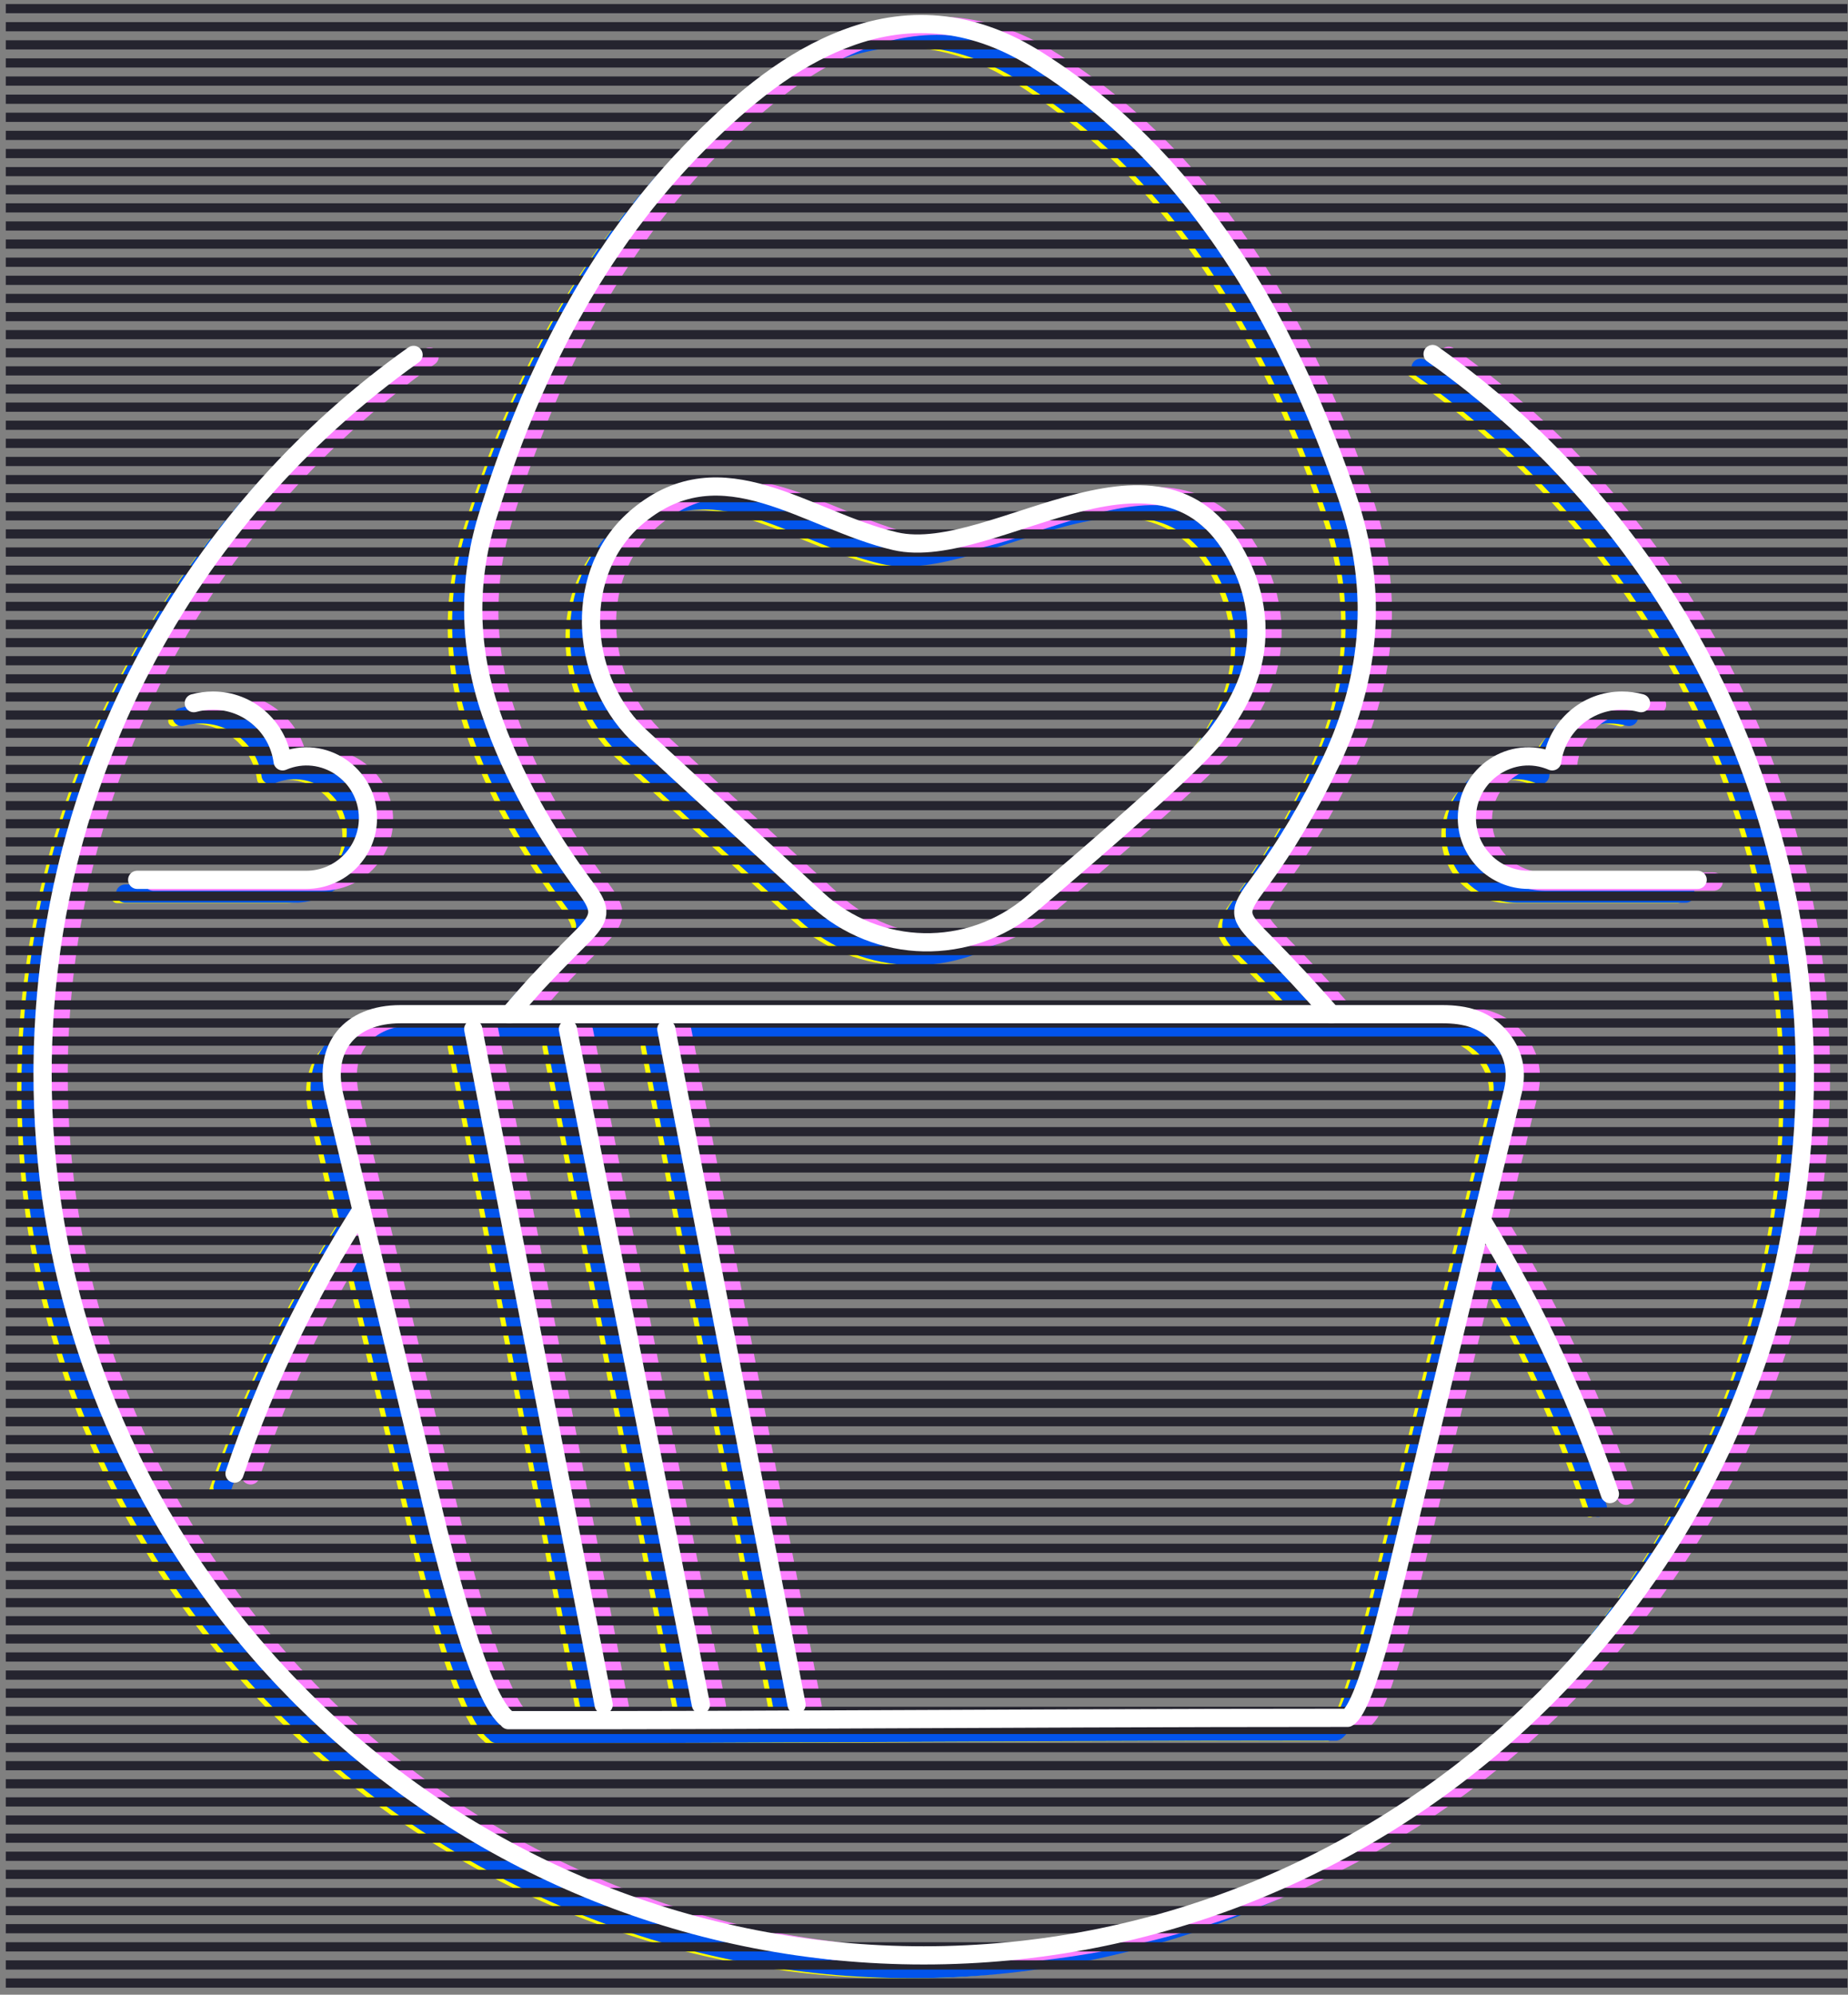 <svg width="253" height="273" viewBox="0 0 253 273" fill="none" xmlns="http://www.w3.org/2000/svg">
<rect x="0" y="0" width="253" height="273" fill="#808080" stroke="none"/>
<g clip-path="url(#clip0_20288_277)">
<path d="M217.658 206.909C215.609 200.883 213.253 194.979 210.589 189.184C207.453 182.318 203.959 175.721 200.12 169.382" stroke="#FFFF00" stroke-width="1.495" stroke-linecap="round" stroke-linejoin="round"/>
<path d="M29.36 204.119C33.782 191.018 39.566 179.258 46.745 168.026C46.75 168.026 46.75 168.02 46.75 168.02" stroke="#FFFF00" stroke-width="1.495" stroke-linecap="round" stroke-linejoin="round"/>
<path d="M179.527 141.237C176.528 137.793 173.403 134.437 170.173 131.174C166.669 127.681 166.669 127.253 169.58 123.325C173.425 118.113 176.677 112.554 179.484 106.66C185.037 94.878 185.976 82.909 181.697 70.441C178.467 60.949 174.524 51.809 169.58 43.186C161.879 29.942 152.058 18.671 139.238 10.641C131.037 5.439 122.243 4.231 113.191 7.653C105.413 10.564 99.009 15.947 93.115 21.835C78.845 36.105 69.886 53.869 63.899 73.434C61.262 82.228 61.433 91.116 64.421 99.921C67.409 108.715 72.017 116.657 77.483 124.012C79.707 127 79.548 128.016 76.889 130.675C74.747 132.817 72.632 134.943 70.578 137.156C69.359 138.513 68.161 139.881 66.997 141.237C66.997 141.237 66.993 141.241 66.986 141.248" stroke="#FFFF00" stroke-width="1.495" stroke-linecap="round" stroke-linejoin="round"/>
<path d="M75.005 143.281L93.208 235.724" stroke="#FFFF00" stroke-width="1.495" stroke-linecap="round" stroke-linejoin="round"/>
<path d="M79.899 235.752L62.042 143.281" stroke="#FFFF00" stroke-width="1.495" stroke-linecap="round" stroke-linejoin="round"/>
<path d="M106.309 235.741L88.474 143.286" stroke="#FFFF00" stroke-width="1.495" stroke-linecap="round" stroke-linejoin="round"/>
<path d="M84.425 102.804C76.521 94.9 75.566 80.52 84.64 73.028C96.202 63.47 107.616 73.66 119.799 76.505C133.536 79.696 157.666 57.813 167.559 80.558C168.487 82.701 169.036 84.997 169.223 87.32C169.25 87.677 169.267 87.99 169.261 88.194C169.432 94.175 166.955 98.784 163.796 103.051C161.061 106.726 148.762 117.41 138.507 126.127C129.961 133.383 117.41 133.13 109.121 125.528C100.898 117.959 92.665 110.384 84.431 102.804H84.425Z" stroke="#FFFF00" stroke-width="1.495" stroke-linecap="round" stroke-linejoin="round"/>
<path d="M229.666 122.853H206.519C201.861 122.853 198.071 119.063 198.071 114.405C198.071 108.434 204.19 104.254 209.754 106.638C210.391 101.915 214.44 98.322 219.295 98.322C220.185 98.322 221.069 98.443 221.915 98.674" stroke="#FFFF00" stroke-width="1.495" stroke-linecap="round" stroke-linejoin="round"/>
<path d="M16.029 122.853H39.176C43.834 122.853 47.624 119.063 47.624 114.405C47.624 108.434 41.505 104.254 35.941 106.638C35.303 101.915 31.255 98.322 26.399 98.322C25.51 98.322 24.625 98.443 23.779 98.674" stroke="#FFFF00" stroke-width="1.495" stroke-linecap="round" stroke-linejoin="round"/>
<path d="M204.388 151.68C199.252 172.948 194.133 194.232 188.997 215.577C188.239 218.653 184.377 236.076 181.741 237.537C156.743 237.537 133.91 237.669 110.543 237.762H110.532C109.247 237.773 107.984 237.773 106.699 237.773C102.238 237.801 97.745 237.812 93.219 237.828C88.825 237.828 84.398 237.856 79.91 237.856H66.843V237.779C63.009 235.39 58.219 215.742 57.187 211.732C52.49 191.909 47.712 172.168 43.004 152.344C41.466 145.775 45.152 141.238 52.067 141.238H194.737C197.813 141.238 200.548 141.913 202.592 144.314C204.476 146.45 204.992 148.933 204.393 151.652V151.68H204.388Z" stroke="#FFFF00" stroke-width="1.495" stroke-linecap="round" stroke-linejoin="round"/>
<path d="M193.38 50.887C224.788 73.088 244.348 109.528 244.348 149.416C244.348 175.721 235.889 200.082 221.542 219.927C216.796 226.496 211.407 232.566 205.464 238.053C183.955 257.904 155.227 270.049 123.715 270.049C92.203 270.049 63.47 257.904 41.961 238.053C35.693 232.264 30.041 225.826 25.114 218.845C11.239 199.197 3.083 175.243 3.083 149.416C3.083 109.55 22.566 73.204 53.874 51.002" stroke="#FFFF00" stroke-width="1.495" stroke-linecap="round" stroke-linejoin="round"/>
<path d="M218.757 206.36C216.708 200.334 214.352 194.429 211.688 188.634C208.551 181.769 205.058 175.172 201.218 168.833" stroke="#0254EC" stroke-width="2.492" stroke-linecap="round" stroke-linejoin="round"/>
<path d="M30.459 203.569C34.88 190.469 40.664 178.709 47.843 167.476C47.849 167.476 47.849 167.471 47.849 167.471" stroke="#0254EC" stroke-width="2.492" stroke-linecap="round" stroke-linejoin="round"/>
<path d="M180.626 140.688C177.627 137.244 174.501 133.888 171.272 130.625C167.767 127.132 167.767 126.703 170.678 122.776C174.523 117.563 177.775 112.005 180.582 106.111C186.135 94.329 187.074 82.36 182.795 69.891C179.566 60.4 175.622 51.26 170.678 42.636C162.977 29.393 153.156 18.122 140.336 10.092C132.135 4.89 123.342 3.681 114.289 7.103C106.512 10.015 100.107 15.398 94.213 21.286C79.943 35.556 70.984 53.32 64.997 72.885C62.361 81.679 62.531 90.566 65.519 99.371C68.507 108.165 73.115 116.108 78.581 123.463C80.805 126.451 80.646 127.467 77.988 130.125C75.845 132.268 73.731 134.393 71.676 136.607C70.457 137.964 69.26 139.331 68.095 140.688C68.095 140.688 68.091 140.692 68.084 140.699" stroke="#0254EC" stroke-width="2.492" stroke-linecap="round" stroke-linejoin="round"/>
<path d="M76.104 142.731L94.307 235.175" stroke="#0254EC" stroke-width="2.492" stroke-linecap="round" stroke-linejoin="round"/>
<path d="M80.998 235.202L63.141 142.731" stroke="#0254EC" stroke-width="2.492" stroke-linecap="round" stroke-linejoin="round"/>
<path d="M107.407 235.191L89.572 142.736" stroke="#0254EC" stroke-width="2.492" stroke-linecap="round" stroke-linejoin="round"/>
<path d="M85.524 102.255C77.62 94.351 76.664 79.971 85.738 72.479C97.3 62.921 108.714 73.11 120.897 75.956C134.635 79.147 158.764 57.264 168.657 80.009C169.585 82.151 170.135 84.447 170.321 86.771C170.349 87.128 170.365 87.441 170.36 87.644C170.53 93.626 168.053 98.234 164.894 102.502C162.159 106.177 149.861 116.86 139.606 125.577C131.059 132.833 118.508 132.581 110.219 124.979C101.997 117.41 93.763 109.835 85.529 102.255H85.524Z" stroke="#0254EC" stroke-width="2.492" stroke-linecap="round" stroke-linejoin="round"/>
<path d="M230.769 122.298H207.623C202.965 122.298 199.175 118.508 199.175 113.85C199.175 107.879 205.294 103.699 210.858 106.083C211.495 101.359 215.543 97.767 220.399 97.767C221.289 97.767 222.173 97.888 223.019 98.119" stroke="#0254EC" stroke-width="2.492" stroke-linecap="round" stroke-linejoin="round"/>
<path d="M17.128 122.298H40.274C44.932 122.298 48.722 118.508 48.722 113.85C48.722 107.879 42.603 103.699 37.039 106.083C36.402 101.359 32.354 97.767 27.498 97.767C26.608 97.767 25.724 97.888 24.878 98.119" stroke="#0254EC" stroke-width="2.492" stroke-linecap="round" stroke-linejoin="round"/>
<path d="M205.492 151.129C200.356 172.397 195.237 193.682 190.101 215.027C189.343 218.103 185.481 235.526 182.845 236.987C157.847 236.987 135.014 237.119 111.647 237.212H111.636C110.351 237.223 109.088 237.223 107.803 237.223C103.342 237.251 98.849 237.262 94.323 237.278C89.929 237.278 85.502 237.306 81.014 237.306H67.947V237.229C64.113 234.839 59.323 215.192 58.291 211.182C53.594 191.358 48.816 171.617 44.108 151.794C42.57 145.225 46.256 140.688 53.171 140.688H195.841C198.917 140.688 201.652 141.363 203.696 143.763C205.58 145.9 206.096 148.383 205.497 151.102V151.129H205.492Z" stroke="#0254EC" stroke-width="2.492" stroke-linecap="round" stroke-linejoin="round"/>
<path d="M194.479 50.337C225.886 72.539 245.446 108.978 245.446 148.867C245.446 175.172 236.987 199.532 222.64 219.378C217.894 225.947 212.506 232.017 206.563 237.504C185.053 257.355 156.326 269.499 124.814 269.499C93.302 269.499 64.569 257.355 43.059 237.504C36.792 231.715 31.14 225.277 26.213 218.296C12.338 198.648 4.181 174.694 4.181 148.867C4.181 109 23.664 72.655 54.973 50.453" stroke="#0254EC" stroke-width="2.492" stroke-linecap="round" stroke-linejoin="round"/>
<path d="M222.602 204.712C220.553 198.687 218.196 192.782 215.532 186.987C212.396 180.121 208.903 173.524 205.063 167.186" stroke="#FC80FF" stroke-width="2.492" stroke-linecap="round" stroke-linejoin="round"/>
<path d="M34.309 201.922C38.731 188.822 44.515 177.061 51.694 165.829C51.699 165.829 51.699 165.823 51.699 165.823" stroke="#FC80FF" stroke-width="2.492" stroke-linecap="round" stroke-linejoin="round"/>
<path d="M184.471 139.04C181.472 135.596 178.346 132.24 175.117 128.977C171.612 125.484 171.612 125.055 174.524 121.128C178.368 115.915 181.62 110.357 184.427 104.463C189.98 92.681 190.919 80.712 186.641 68.243C183.411 58.752 179.467 49.612 174.524 40.988C166.823 27.745 157.002 16.474 144.181 8.444C135.981 3.242 127.187 2.034 118.135 5.456C110.357 8.367 103.952 13.75 98.058 19.638C83.788 33.908 74.829 51.672 68.842 71.237C66.206 80.031 66.376 88.918 69.364 97.723C72.352 106.517 76.961 114.46 82.426 121.815C84.651 124.803 84.491 125.819 81.833 128.477C79.691 130.62 77.576 132.745 75.522 134.959C74.302 136.316 73.105 137.683 71.94 139.04C71.94 139.04 71.937 139.044 71.929 139.051" stroke="#FC80FF" stroke-width="2.492" stroke-linecap="round" stroke-linejoin="round"/>
<path d="M79.949 141.083L98.152 233.527" stroke="#FC80FF" stroke-width="2.492" stroke-linecap="round" stroke-linejoin="round"/>
<path d="M84.843 233.554L66.986 141.083" stroke="#FC80FF" stroke-width="2.492" stroke-linecap="round" stroke-linejoin="round"/>
<path d="M111.252 233.538L93.417 141.083" stroke="#FC80FF" stroke-width="2.492" stroke-linecap="round" stroke-linejoin="round"/>
<path d="M89.369 100.602C81.465 92.698 80.509 78.317 89.583 70.825C101.145 61.268 112.559 71.457 124.742 74.302C138.48 77.493 162.61 55.61 172.502 78.356C173.43 80.498 173.98 82.794 174.167 85.118C174.194 85.475 174.21 85.788 174.205 85.991C174.375 91.972 171.898 96.581 168.74 100.849C166.004 104.523 153.706 115.207 143.451 123.924C134.904 131.18 122.353 130.927 114.064 123.325C105.842 115.756 97.608 108.182 89.374 100.602H89.369Z" stroke="#FC80FF" stroke-width="2.492" stroke-linecap="round" stroke-linejoin="round"/>
<path d="M234.615 120.65H211.468C206.81 120.65 203.02 116.86 203.02 112.202C203.02 106.232 209.139 102.052 214.703 104.436C215.34 99.712 219.389 96.12 224.244 96.12C225.134 96.12 226.018 96.24 226.864 96.471" stroke="#FC80FF" stroke-width="2.492" stroke-linecap="round" stroke-linejoin="round"/>
<path d="M20.978 120.65H44.125C48.783 120.65 52.573 116.86 52.573 112.202C52.573 106.232 46.454 102.052 40.89 104.436C40.252 99.712 36.204 96.12 31.349 96.12C30.459 96.12 29.575 96.24 28.729 96.471" stroke="#FC80FF" stroke-width="2.492" stroke-linecap="round" stroke-linejoin="round"/>
<path d="M209.337 149.482C204.201 170.75 199.082 192.034 193.946 213.379C193.188 216.455 189.327 233.878 186.69 235.339C161.692 235.339 138.859 235.471 115.493 235.565H115.482C114.196 235.576 112.933 235.576 111.648 235.576C107.187 235.603 102.694 235.614 98.168 235.631C93.774 235.631 89.347 235.658 84.859 235.658H71.792V235.581C67.958 233.192 63.168 213.544 62.136 209.534C57.439 189.711 52.661 169.97 47.953 150.146C46.415 143.577 50.101 139.04 57.016 139.04H199.686C202.762 139.04 205.497 139.716 207.541 142.116C209.425 144.253 209.941 146.735 209.342 149.454V149.482H209.337Z" stroke="#FC80FF" stroke-width="2.492" stroke-linecap="round" stroke-linejoin="round"/>
<path d="M198.324 48.69C229.731 70.892 249.291 107.331 249.291 147.219C249.291 173.524 240.832 197.885 226.485 217.73C221.739 224.3 216.351 230.369 210.408 235.857C188.898 255.707 160.171 267.852 128.659 267.852C97.147 267.852 68.414 255.707 46.904 235.857C40.637 230.067 34.985 223.63 30.058 216.648C16.183 197.001 8.026 173.047 8.026 147.219C8.026 107.353 27.509 71.007 58.818 48.805" stroke="#FC80FF" stroke-width="2.492" stroke-linecap="round" stroke-linejoin="round"/>
<path d="M252.922 0.551H0.792V1.809H252.922V0.551Z" fill="#25242F"/>
<path d="M252.922 3.028H0.792V4.286H252.922V3.028Z" fill="#25242F"/>
<path d="M252.922 5.51H0.792V6.768H252.922V5.51Z" fill="#25242F"/>
<path d="M252.922 7.988H0.792V9.246H252.922V7.988Z" fill="#25242F"/>
<path d="M252.922 10.465H0.792V11.723H252.922V10.465Z" fill="#25242F"/>
<path d="M252.922 12.948H0.792V14.206H252.922V12.948Z" fill="#25242F"/>
<path d="M252.922 15.425H0.792V16.683H252.922V15.425Z" fill="#25242F"/>
<path d="M252.922 17.902H0.792V19.16H252.922V17.902Z" fill="#25242F"/>
<path d="M252.922 20.385H0.792V21.643H252.922V20.385Z" fill="#25242F"/>
<path d="M252.922 22.863H0.792V24.121H252.922V22.863Z" fill="#25242F"/>
<path d="M252.922 25.339H0.792V26.597H252.922V25.339Z" fill="#25242F"/>
<path d="M252.922 27.822H0.792V29.08H252.922V27.822Z" fill="#25242F"/>
<path d="M252.922 30.299H0.792V31.557H252.922V30.299Z" fill="#25242F"/>
<path d="M252.922 32.777H0.792V34.035H252.922V32.777Z" fill="#25242F"/>
<path d="M252.922 35.26H0.792V36.518H252.922V35.26Z" fill="#25242F"/>
<path d="M252.922 37.737H0.792V38.995H252.922V37.737Z" fill="#25242F"/>
<path d="M252.922 40.214H0.792V41.472H252.922V40.214Z" fill="#25242F"/>
<path d="M252.922 42.697H0.792V43.955H252.922V42.697Z" fill="#25242F"/>
<path d="M252.922 45.174H0.792V46.432H252.922V45.174Z" fill="#25242F"/>
<path d="M252.922 47.651H0.792V48.909H252.922V47.651Z" fill="#25242F"/>
<path d="M252.922 50.134H0.792V51.392H252.922V50.134Z" fill="#25242F"/>
<path d="M252.922 52.611H0.792V53.869H252.922V52.611Z" fill="#25242F"/>
<path d="M252.922 55.094H0.792V56.352H252.922V55.094Z" fill="#25242F"/>
<path d="M252.922 57.571H0.792V58.829H252.922V57.571Z" fill="#25242F"/>
<path d="M252.922 60.048H0.792V61.306H252.922V60.048Z" fill="#25242F"/>
<path d="M252.922 62.531H0.792V63.789H252.922V62.531Z" fill="#25242F"/>
<path d="M252.922 65.008H0.792V66.266H252.922V65.008Z" fill="#25242F"/>
<path d="M252.922 67.486H0.792V68.744H252.922V67.486Z" fill="#25242F"/>
<path d="M252.922 69.968H0.792V71.226H252.922V69.968Z" fill="#25242F"/>
<path d="M252.922 72.446H0.792V73.704H252.922V72.446Z" fill="#25242F"/>
<path d="M252.922 74.923H0.792V76.181H252.922V74.923Z" fill="#25242F"/>
<path d="M252.922 77.406H0.792V78.664H252.922V77.406Z" fill="#25242F"/>
<path d="M252.922 79.883H0.792V81.141H252.922V79.883Z" fill="#25242F"/>
<path d="M252.922 82.36H0.792V83.618H252.922V82.36Z" fill="#25242F"/>
<path d="M252.922 84.843H0.792V86.101H252.922V84.843Z" fill="#25242F"/>
<path d="M252.922 87.32H0.792V88.578H252.922V87.32Z" fill="#25242F"/>
<path d="M252.922 89.797H0.792V91.055H252.922V89.797Z" fill="#25242F"/>
<path d="M252.922 92.28H0.792V93.538H252.922V92.28Z" fill="#25242F"/>
<path d="M252.922 94.757H0.792V96.015H252.922V94.757Z" fill="#25242F"/>
<path d="M252.922 97.234H0.792V98.492H252.922V97.234Z" fill="#25242F"/>
<path d="M252.922 99.717H0.792V100.975H252.922V99.717Z" fill="#25242F"/>
<path d="M252.922 102.195H0.792V103.453H252.922V102.195Z" fill="#25242F"/>
<path d="M252.922 104.672H0.792V105.93H252.922V104.672Z" fill="#25242F"/>
<path d="M252.922 107.154H0.792V108.412H252.922V107.154Z" fill="#25242F"/>
<path d="M252.922 109.632H0.792V110.89H252.922V109.632Z" fill="#25242F"/>
<path d="M252.922 112.109H0.792V113.367H252.922V112.109Z" fill="#25242F"/>
<path d="M252.922 114.592H0.792V115.85H252.922V114.592Z" fill="#25242F"/>
<path d="M252.922 117.069H0.792V118.327H252.922V117.069Z" fill="#25242F"/>
<path d="M252.922 119.546H0.792V120.804H252.922V119.546Z" fill="#25242F"/>
<path d="M252.922 122.029H0.792V123.287H252.922V122.029Z" fill="#25242F"/>
<path d="M252.922 124.506H0.792V125.764H252.922V124.506Z" fill="#25242F"/>
<path d="M252.922 126.984H0.792V128.242H252.922V126.984Z" fill="#25242F"/>
<path d="M252.922 129.466H0.792V130.724H252.922V129.466Z" fill="#25242F"/>
<path d="M252.922 131.943H0.792V133.201H252.922V131.943Z" fill="#25242F"/>
<path d="M252.922 134.421H0.792V135.679H252.922V134.421Z" fill="#25242F"/>
<path d="M252.922 136.904H0.792V138.162H252.922V136.904Z" fill="#25242F"/>
<path d="M252.922 139.381H0.792V140.639H252.922V139.381Z" fill="#25242F"/>
<path d="M252.922 141.857H0.792V143.115H252.922V141.857Z" fill="#25242F"/>
<path d="M252.922 144.341H0.792V145.599H252.922V144.341Z" fill="#25242F"/>
<path d="M252.922 146.818H0.792V148.076H252.922V146.818Z" fill="#25242F"/>
<path d="M252.922 149.301H0.792V150.559H252.922V149.301Z" fill="#25242F"/>
<path d="M252.922 151.778H0.792V153.036H252.922V151.778Z" fill="#25242F"/>
<path d="M252.922 154.255H0.792V155.513H252.922V154.255Z" fill="#25242F"/>
<path d="M252.922 156.738H0.792V157.996H252.922V156.738Z" fill="#25242F"/>
<path d="M252.922 159.215H0.792V160.473H252.922V159.215Z" fill="#25242F"/>
<path d="M252.922 161.692H0.792V162.95H252.922V161.692Z" fill="#25242F"/>
<path d="M252.922 164.175H0.792V165.433H252.922V164.175Z" fill="#25242F"/>
<path d="M252.922 166.652H0.792V167.91H252.922V166.652Z" fill="#25242F"/>
<path d="M252.922 169.13H0.792V170.388H252.922V169.13Z" fill="#25242F"/>
<path d="M252.922 171.613H0.792V172.871H252.922V171.613Z" fill="#25242F"/>
<path d="M252.922 174.089H0.792V175.347H252.922V174.089Z" fill="#25242F"/>
<path d="M252.922 176.567H0.792V177.825H252.922V176.567Z" fill="#25242F"/>
<path d="M252.922 179.05H0.792V180.308H252.922V179.05Z" fill="#25242F"/>
<path d="M252.922 181.527H0.792V182.785H252.922V181.527Z" fill="#25242F"/>
<path d="M252.922 184.004H0.792V185.262H252.922V184.004Z" fill="#25242F"/>
<path d="M252.922 186.486H0.792V187.744H252.922V186.486Z" fill="#25242F"/>
<path d="M252.922 188.964H0.792V190.222H252.922V188.964Z" fill="#25242F"/>
<path d="M252.922 191.441H0.792V192.699H252.922V191.441Z" fill="#25242F"/>
<path d="M252.922 193.924H0.792V195.182H252.922V193.924Z" fill="#25242F"/>
<path d="M252.922 193.924H0.792V195.182H252.922V193.924Z" fill="#25242F"/>
<path d="M252.922 196.401H0.792V197.659H252.922V196.401Z" fill="#25242F"/>
<path d="M252.922 198.878H0.792V200.136H252.922V198.878Z" fill="#25242F"/>
<path d="M252.922 201.361H0.792V202.619H252.922V201.361Z" fill="#25242F"/>
<path d="M252.922 203.838H0.792V205.096H252.922V203.838Z" fill="#25242F"/>
<path d="M252.922 206.316H0.792V207.574H252.922V206.316Z" fill="#25242F"/>
<path d="M252.922 208.798H0.792V210.056H252.922V208.798Z" fill="#25242F"/>
<path d="M252.922 211.275H0.792V212.533H252.922V211.275Z" fill="#25242F"/>
<path d="M252.922 213.753H0.792V215.011H252.922V213.753Z" fill="#25242F"/>
<path d="M252.922 216.236H0.792V217.494H252.922V216.236Z" fill="#25242F"/>
<path d="M252.922 218.713H0.792V219.971H252.922V218.713Z" fill="#25242F"/>
<path d="M252.922 221.19H0.792V222.448H252.922V221.19Z" fill="#25242F"/>
<path d="M252.922 223.673H0.792V224.931H252.922V223.673Z" fill="#25242F"/>
<path d="M252.922 226.15H0.792V227.408H252.922V226.15Z" fill="#25242F"/>
<path d="M252.922 228.627H0.792V229.885H252.922V228.627Z" fill="#25242F"/>
<path d="M252.922 231.11H0.792V232.368H252.922V231.11Z" fill="#25242F"/>
<path d="M252.922 233.587H0.792V234.845H252.922V233.587Z" fill="#25242F"/>
<path d="M252.922 236.064H0.792V237.322H252.922V236.064Z" fill="#25242F"/>
<path d="M252.922 238.547H0.792V239.805H252.922V238.547Z" fill="#25242F"/>
<path d="M252.922 241.024H0.792V242.282H252.922V241.024Z" fill="#25242F"/>
<path d="M252.922 243.507H0.792V244.765H252.922V243.507Z" fill="#25242F"/>
<path d="M252.922 245.984H0.792V247.242H252.922V245.984Z" fill="#25242F"/>
<path d="M252.922 248.462H0.792V249.72H252.922V248.462Z" fill="#25242F"/>
<path d="M252.922 250.945H0.792V252.203H252.922V250.945Z" fill="#25242F"/>
<path d="M252.922 253.421H0.792V254.679H252.922V253.421Z" fill="#25242F"/>
<path d="M252.922 255.899H0.792V257.157H252.922V255.899Z" fill="#25242F"/>
<path d="M252.922 258.382H0.792V259.64H252.922V258.382Z" fill="#25242F"/>
<path d="M252.922 260.859H0.792V262.117H252.922V260.859Z" fill="#25242F"/>
<path d="M252.922 263.336H0.792V264.594H252.922V263.336Z" fill="#25242F"/>
<path d="M252.922 265.819H0.792V267.077H252.922V265.819Z" fill="#25242F"/>
<path d="M252.922 268.296H0.792V269.554H252.922V268.296Z" fill="#25242F"/>
<path d="M252.922 270.773H0.792V272.031H252.922V270.773Z" fill="#25242F"/>
<path d="M220.405 204.475C218.356 198.45 215.999 192.545 213.335 186.75C210.199 179.884 206.706 173.287 202.866 166.949" stroke="white" stroke-width="2.492" stroke-linecap="round" stroke-linejoin="round"/>
<path d="M32.107 201.679C36.528 188.579 42.312 176.819 49.491 165.586C49.497 165.586 49.497 165.581 49.497 165.581" stroke="white" stroke-width="2.492" stroke-linecap="round" stroke-linejoin="round"/>
<path d="M182.274 138.804C179.275 135.36 176.149 132.004 172.919 128.741C169.415 125.247 169.415 124.819 172.326 120.892C176.171 115.679 179.423 110.12 182.23 104.227C187.783 92.445 188.722 80.476 184.443 68.007C181.214 58.516 177.27 49.376 172.326 40.752C164.625 27.509 154.804 16.238 141.984 8.207C133.783 3.006 124.989 1.797 115.937 5.219C108.16 8.13 101.755 13.513 95.861 19.402C81.591 33.672 72.632 51.435 66.645 71.001C64.009 79.795 64.179 88.682 67.167 97.487C70.155 106.281 74.763 114.223 80.229 121.578C82.453 124.566 82.294 125.583 79.635 128.241C77.493 130.383 75.379 132.509 73.324 134.723C72.105 136.079 70.907 137.447 69.743 138.804C69.743 138.804 69.739 138.807 69.732 138.815" stroke="white" stroke-width="2.492" stroke-linecap="round" stroke-linejoin="round"/>
<path d="M77.752 140.847L95.955 233.291" stroke="white" stroke-width="2.492" stroke-linecap="round" stroke-linejoin="round"/>
<path d="M82.645 233.318L64.788 140.847" stroke="white" stroke-width="2.492" stroke-linecap="round" stroke-linejoin="round"/>
<path d="M109.055 233.302L91.22 140.847" stroke="white" stroke-width="2.492" stroke-linecap="round" stroke-linejoin="round"/>
<path d="M87.172 100.365C79.267 92.461 78.312 78.081 87.386 70.589C98.948 61.032 110.362 71.221 122.545 74.066C136.283 77.257 160.412 55.374 170.305 78.12C171.233 80.262 171.782 82.558 171.969 84.881C171.997 85.238 172.013 85.551 172.008 85.754C172.178 91.736 169.701 96.345 166.542 100.612C163.807 104.287 151.509 114.971 141.253 123.688C132.707 130.944 120.156 130.691 111.867 123.089C103.644 115.52 95.411 107.945 87.177 100.365H87.172Z" stroke="white" stroke-width="2.492" stroke-linecap="round" stroke-linejoin="round"/>
<path d="M232.417 120.414H209.271C204.613 120.414 200.823 116.624 200.823 111.966C200.823 105.995 206.942 101.815 212.506 104.199C213.143 99.475 217.191 95.883 222.047 95.883C222.937 95.883 223.821 96.004 224.667 96.234" stroke="white" stroke-width="2.492" stroke-linecap="round" stroke-linejoin="round"/>
<path d="M18.781 120.414H41.928C46.586 120.414 50.376 116.624 50.376 111.966C50.376 105.995 44.257 101.815 38.692 104.199C38.055 99.475 34.007 95.883 29.151 95.883C28.262 95.883 27.377 96.004 26.531 96.234" stroke="white" stroke-width="2.492" stroke-linecap="round" stroke-linejoin="round"/>
<path d="M207.139 149.246C202.004 170.514 196.884 191.799 191.749 213.144C190.991 216.219 187.129 233.643 184.493 235.104C159.495 235.104 136.662 235.235 113.295 235.329H113.284C111.999 235.34 110.736 235.34 109.45 235.34C104.99 235.367 100.497 235.378 95.971 235.395C91.577 235.395 87.15 235.422 82.662 235.422H69.595V235.345C65.761 232.956 60.971 213.308 59.938 209.299C55.242 189.475 50.463 169.734 45.756 149.911C44.218 143.341 47.904 138.804 54.819 138.804H197.489C200.565 138.804 203.3 139.48 205.343 141.88C207.227 144.017 207.744 146.5 207.145 149.219V149.246H207.139Z" stroke="white" stroke-width="2.492" stroke-linecap="round" stroke-linejoin="round"/>
<path d="M196.127 48.453C227.534 70.655 247.094 107.094 247.094 146.983C247.094 173.288 238.635 197.648 224.288 217.494C219.542 224.063 214.154 230.132 208.211 235.62C186.701 255.471 157.974 267.615 126.462 267.615C94.95 267.615 66.217 255.471 44.707 235.62C38.44 229.83 32.788 223.393 27.861 216.411C13.986 196.764 5.829 172.81 5.829 146.983C5.829 107.116 25.312 70.77 56.621 48.569" stroke="white" stroke-width="2.492" stroke-linecap="round" stroke-linejoin="round"/>
</g>
<defs>
<clipPath id="clip0_20288_277">
<rect width="252.13" height="271.481" fill="white" transform="translate(0.792 0.551)"/>
</clipPath>
</defs>
</svg>
